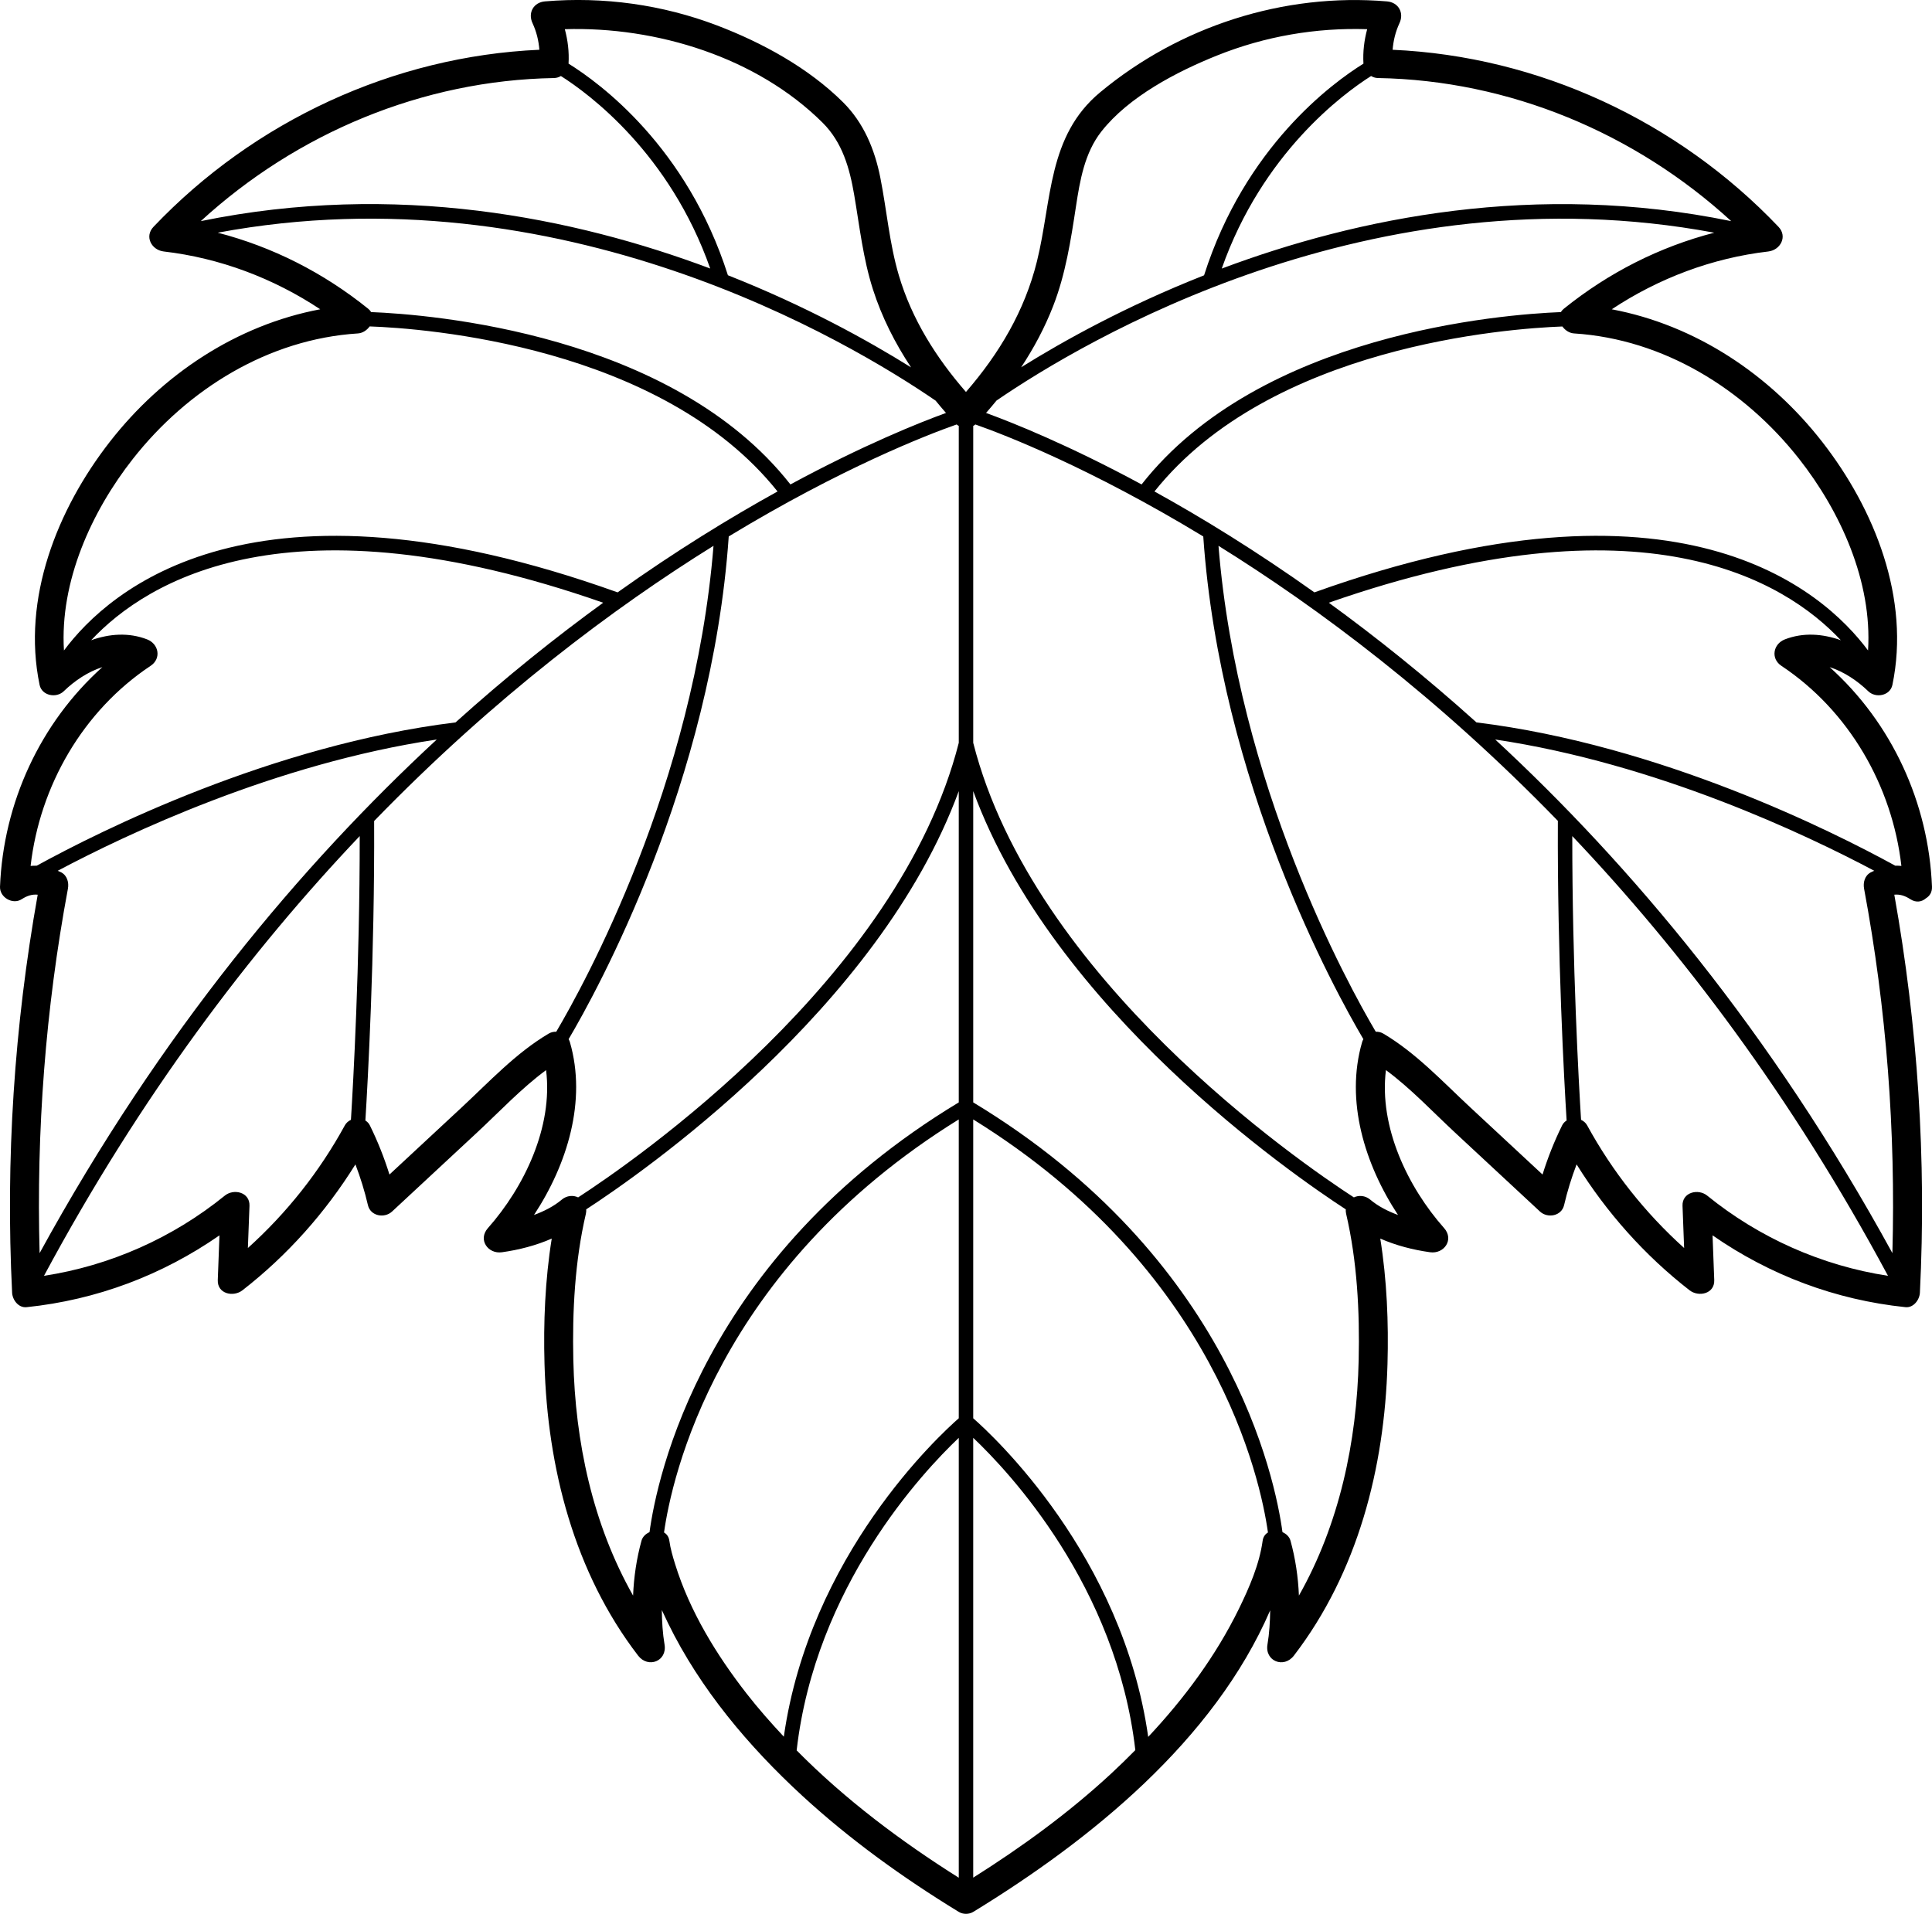 <?xml version="1.0" encoding="utf-8"?>
<!-- Generator: Adobe Illustrator 25.4.1, SVG Export Plug-In . SVG Version: 6.00 Build 0)  -->
<svg version="1.1" id="Layer_1" xmlns="http://www.w3.org/2000/svg" xmlns:xlink="http://www.w3.org/1999/xlink" x="0px" y="0px"
	 viewBox="0 0 250 247.68" style="enable-background:new 0 0 250 247.68;" xml:space="preserve">
<style type="text/css">
	.st0{fill:#386127;}
	.st1{fill:#9AE679;}
	.st2{fill:#485E39;}
	.st3{fill:#A2D47F;}
	.st4{fill:#507327;}
	.st5{fill:#9BCF70;}
	.st6{fill:#44632E;}
	.st7{fill:#E0D5C4;}
	.st8{fill:#B5916B;}
	.st9{fill:#91D665;}
	.st10{fill:#C2FF9A;}
	.st11{fill:#365213;}
	.st12{fill:#7EB82C;}
	.st13{fill:#6C9E25;}
	.st14{fill:#A68C18;}
	.st15{fill:#FFF080;}
	.st16{fill:#FFD14A;}
</style>
<path id="path-01_00000034786287435648277490000017482815456686504116_" d="M249.998,114.751
	c-0.433-10.867-5.22-21.217-13.241-28.415c1.868,0.6,3.615,1.782,4.995,3.122
	c0.956,0.927,2.83,0.594,3.125-0.825c2.317-11.152-2.28-22.718-9.079-31.444
	c-6.806-8.734-16.405-15.121-27.237-17.162c6.062-4.018,13-6.638,20.253-7.481
	c1.565-0.182,2.523-1.93,1.322-3.192c-13.03-13.694-31.049-22.077-49.932-22.912
	c0.098-1.179,0.362-2.314,0.889-3.447c0.622-1.339-0.133-2.688-1.615-2.814
	c-13.362-1.133-26.831,3.208-37.131,11.773c-6.8,5.654-6.218,13.977-8.165,21.858
	c-1.587,6.425-4.903,11.975-9.187,16.915c-3.857-4.436-7.002-9.403-8.686-15.094
	c-1.226-4.143-1.56-8.427-2.397-12.646c-0.725-3.654-2.144-7.088-4.821-9.751
	c-4.476-4.452-10.444-7.708-16.295-9.939c-7.075-2.698-14.734-3.757-22.275-3.117
	c-1.482,0.126-2.237,1.475-1.615,2.814c0.525,1.131,0.791,2.267,0.889,3.447
	c-18.883,0.835-36.902,9.218-49.932,22.912c-1.207,1.268-0.241,3.01,1.322,3.192
	c7.253,0.843,14.191,3.463,20.253,7.481c-10.832,2.04-20.431,8.428-27.237,17.162
	C7.403,65.915,2.806,77.48,5.123,88.633c0.295,1.419,2.17,1.752,3.125,0.825
	c1.381-1.34,3.128-2.523,4.996-3.123c-8.022,7.197-12.81,17.549-13.243,28.416
	c-0.055,1.383,1.643,2.376,2.814,1.615c0.704-0.458,1.368-0.65,2.064-0.579
	c-3.033,16.995-4.173,34.265-3.311,51.512c0.046,0.929,0.822,1.979,1.87,1.87
	c9.076-0.943,17.546-4.144,24.961-9.295c-0.073,1.93-0.146,3.859-0.219,5.788
	c-0.068,1.792,2.016,2.237,3.192,1.322c5.821-4.525,10.734-10.056,14.619-16.292
	c0.655,1.714,1.198,3.464,1.618,5.272c0.331,1.424,2.139,1.742,3.125,0.825
	c3.662-3.404,7.324-6.807,10.986-10.211c2.914-2.709,5.731-5.721,8.943-8.089
	c0.918,7.36-2.84,15.156-7.528,20.447c-1.322,1.492,0.006,3.379,1.819,3.125
	c2.174-0.305,4.393-0.869,6.44-1.769c-0.86,5.356-1.086,10.891-0.934,16.242
	c0.382,13.411,3.84,26.958,12.113,37.731c1.291,1.681,3.783,0.729,3.418-1.441
	c-0.245-1.454-0.334-2.953-0.35-4.457c0.268,0.576,0.537,1.153,0.808,1.707
	c4.161,8.506,10.441,15.954,17.373,22.332c6.194,5.699,13.062,10.63,20.235,15.017
	c0.559,0.342,1.329,0.342,1.888,0c15.146-9.265,31.123-22.152,38.415-39.02
	c-0.018,1.491-0.107,2.977-0.35,4.42c-0.363,2.156,2.118,3.134,3.418,1.441
	c8.273-10.774,11.731-24.32,12.113-37.731c0.152-5.35-0.074-10.885-0.934-16.242
	c2.047,0.9,4.265,1.464,6.441,1.768c1.81,0.254,3.144-1.63,1.819-3.125
	c-4.689-5.291-8.446-13.087-7.528-20.447c3.212,2.368,6.029,5.381,8.943,8.089
	c3.662,3.404,7.324,6.807,10.986,10.211c0.987,0.917,2.795,0.599,3.125-0.825
	c0.42-1.808,0.964-3.558,1.618-5.272c3.885,6.236,8.798,11.767,14.619,16.292
	c1.174,0.912,3.26,0.462,3.193-1.322c-0.073-1.929-0.146-3.859-0.219-5.788
	c7.415,5.152,15.885,8.352,24.96,9.295c1.041,0.108,1.824-0.946,1.87-1.87
	c0.862-17.247-0.278-34.518-3.311-51.512c0.696-0.07,1.359,0.122,2.064,0.58
	c0.769,0.5,1.515,0.341,2.037-0.118C249.688,115.961,250.027,115.481,249.998,114.751z
	 M241.212,115.013c2.9,15.553,4.097,31.356,3.663,47.159c-15.702-28.683-33.949-50.327-51.393-66.467
	c20.908,3.117,40.188,12.282,49.047,16.986c-0.152,0.069-0.306,0.129-0.457,0.21
	C241.295,113.312,241.063,114.216,241.212,115.013z M246.039,112.063
	c-0.263-0.025-0.525-0.035-0.789-0.027c-8.214-4.506-30.395-15.618-54.196-18.546
	c-6.568-5.913-12.996-11.048-19.107-15.489c40.617-14.191,59.034-2.862,66.255,4.854
	c-2.349-0.841-4.864-1.033-7.247-0.106c-1.507,0.586-1.857,2.481-0.446,3.418
	C239.261,91.983,244.852,101.705,246.039,112.063z M232.789,59.368
	c5.38,6.836,9.491,15.912,8.935,24.811c-5.817-7.83-24.502-24.411-71.641-7.518
	c-7.543-5.366-14.559-9.668-20.697-13.058c15.036-18.841,45.692-21.088,52.782-21.352
	c0.358,0.491,0.909,0.861,1.509,0.899C215.272,43.886,225.694,50.353,232.789,59.368z M102.28,62.692
	C86.926,43.13,55.621,40.689,48.023,40.388c-0.093-0.153-0.214-0.299-0.378-0.431
	c-5.808-4.679-12.375-8.006-19.471-9.843c44.398-8.302,81.811,14.135,92.896,21.737
	c0.439,0.536,0.883,1.067,1.341,1.589C118.935,54.706,111.76,57.573,102.28,62.692z M71.7,10.1
	c0.332-0.006,0.62-0.113,0.881-0.261c3.645,2.306,14.078,10.007,19.322,24.911
	c-17.592-6.598-40.685-11.312-65.923-6.132C38.427,17.205,54.708,10.389,71.7,10.1z
	 M128.951,51.836c11.116-7.616,48.512-30.011,92.873-21.721c-7.095,1.838-13.662,5.164-19.469,9.843
	c-0.164,0.132-0.285,0.278-0.378,0.431c-7.599,0.301-38.903,2.742-54.256,22.303
	c-9.476-5.116-16.649-7.983-20.126-9.25C128.056,52.914,128.508,52.378,128.951,51.836z M177.418,9.839
	c0.261,0.147,0.548,0.255,0.881,0.26c16.993,0.29,33.275,7.106,45.722,18.52
	c-25.238-5.176-48.334-0.46-65.928,6.138C163.337,19.85,173.772,12.146,177.418,9.839z
	 M136.279,39.608c1.614-4.152,2.278-8.49,2.947-12.867c0.518-3.39,1.115-6.946,3.29-9.718
	c3.54-4.511,9.754-7.748,14.978-9.843c6.192-2.484,12.782-3.616,19.418-3.402
	c-0.383,1.433-0.57,2.897-0.483,4.453c0,0.002,0.001,0.004,0.001,0.006
	c-4.004,2.484-15.329,10.748-20.624,27.393c-10.11,3.988-18.217,8.498-23.668,11.902
	C133.777,45.049,135.186,42.42,136.279,39.608z M106.447,15.881c2.559,2.545,3.496,5.887,4.087,9.352
	c0.7,4.099,1.145,8.214,2.416,12.193c1.161,3.633,2.87,6.988,4.941,10.12
	c-5.452-3.408-13.571-7.929-23.7-11.925c-5.296-16.639-16.618-24.901-20.622-27.385
	c0-0.002,0.001-0.004,0.001-0.006c0.088-1.557-0.099-3.02-0.482-4.452
	C84.984,3.417,97.939,7.419,106.447,15.881z M17.211,59.368c7.095-9.015,17.517-15.483,29.112-16.218
	c0.599-0.038,1.151-0.412,1.51-0.907c7.093,0.247,37.737,2.505,52.781,21.36
	c-6.137,3.39-13.154,7.691-20.696,13.058C32.778,59.768,14.093,76.355,8.277,84.182
	C7.719,75.282,11.83,66.205,17.211,59.368z M19.491,86.167c1.417-0.942,1.056-2.833-0.447-3.418
	c-2.383-0.927-4.898-0.735-7.247,0.106c7.22-7.718,25.636-19.051,66.255-4.854
	c-6.111,4.441-12.539,9.575-19.106,15.489c-23.801,2.928-45.983,14.04-54.197,18.546
	c-0.264-0.008-0.526,0.002-0.789,0.027C5.148,101.705,10.739,91.983,19.491,86.167z M5.125,162.175
	c-0.434-15.803,0.763-31.608,3.663-47.162c0.148-0.794-0.09-1.705-0.859-2.112
	c-0.152-0.08-0.305-0.14-0.458-0.21c8.858-4.704,28.139-13.87,49.047-16.987
	C39.075,111.846,20.828,133.491,5.125,162.175z M32.076,161.511c0.069-1.819,0.138-3.639,0.207-5.458
	c0.067-1.767-2.023-2.271-3.192-1.322c-6.734,5.465-14.839,9.07-23.399,10.378
	c12.512-23.298,26.707-42.003,40.855-56.91c0.009,16.755-0.838,31.91-1.136,36.723
	c-0.324,0.153-0.607,0.386-0.785,0.711C41.34,151.641,37.124,156.963,32.076,161.511z M59.742,143.315
	c-3.115,2.896-6.231,5.791-9.346,8.687c-0.68-2.182-1.522-4.301-2.54-6.368
	c-0.135-0.274-0.341-0.473-0.576-0.623c0.313-5.057,1.213-21.229,1.133-38.761
	c15.602-16.083,31.019-27.595,43.915-35.613c-2.493,30.927-16.768,56.82-20.35,62.885
	c-0.33-0.011-0.666,0.057-0.976,0.24C66.752,136.279,63.357,139.954,59.742,143.315z M73.748,134.879
	c-0.041-0.142-0.099-0.274-0.168-0.397c3.716-6.294,18.513-33.164,20.718-65.06
	c14.621-8.871,25.663-13.144,29.489-14.49c0.084,0.076,0.181,0.131,0.278,0.187v41.012
	c-7.775,30.554-42.175,54.23-49.252,58.826c-0.645-0.297-1.463-0.259-2.124,0.296
	c-1.029,0.864-2.273,1.497-3.591,1.982C73.394,150.702,75.948,142.468,73.748,134.879z M75.814,157.073
	c0.047-0.2,0.05-0.385,0.042-0.565c6.843-4.45,37.813-25.818,48.208-54.126v40.284
	c-33.238,20.077-39.076,48.682-40.016,55.615c-0.484,0.217-0.894,0.586-1.04,1.115
	c-0.635,2.301-0.988,4.693-1.088,7.099c-5.222-9.233-7.497-19.862-7.733-30.511
	C74.048,169.715,74.384,163.205,75.814,157.073z M87.364,202.435c-0.307-0.989-0.609-2.009-0.75-3.039
	c-0.07-0.514-0.336-0.858-0.688-1.073c0.962-6.852,6.708-33.986,38.138-53.454v38.675
	c-2.579,2.258-19.307,17.729-22.638,41.209c-1.678-1.795-3.304-3.638-4.818-5.581
	C92.713,214.17,89.253,208.527,87.364,202.435z M103.086,226.525
	c2.43-21.226,16.316-36.025,20.979-40.446v56.927C116.541,238.262,109.342,232.862,103.086,226.525z
	 M143.783,229.531c-5.487,5.08-11.532,9.481-17.849,13.464v-56.917
	c4.66,4.412,18.534,19.183,20.976,40.413C145.886,227.526,144.848,228.546,143.783,229.531z
	 M148.577,224.78c-3.323-23.494-20.062-38.975-22.642-41.234v-38.675
	c31.429,19.467,37.176,46.601,38.138,53.453c-0.351,0.214-0.617,0.559-0.687,1.073
	c-0.415,3.039-1.731,6.066-3.064,8.791C157.328,214.306,153.235,219.817,148.577,224.78z
	 M175.813,175.984c-0.236,10.649-2.512,21.278-7.733,30.511c-0.1-2.406-0.453-4.798-1.088-7.099
	c-0.146-0.53-0.556-0.899-1.041-1.116c-0.941-6.934-6.779-35.538-40.016-55.614v-40.284
	c10.396,28.309,41.366,49.678,48.208,54.127c-0.007,0.18-0.004,0.365,0.043,0.565
	C175.616,163.205,175.952,169.715,175.813,175.984z M180.902,157.236
	c-1.318-0.485-2.562-1.118-3.59-1.982c-0.66-0.554-1.48-0.593-2.125-0.296
	c-7.077-4.596-41.476-28.272-49.252-58.826V55.12c0.097-0.057,0.194-0.112,0.278-0.187
	c3.811,1.341,14.848,5.609,29.489,14.492c2.205,31.892,17.001,58.76,20.718,65.057
	c-0.07,0.124-0.127,0.257-0.168,0.399C174.052,142.468,176.606,150.701,180.902,157.236z
	 M178.999,133.762c-0.31-0.184-0.646-0.251-0.975-0.241c-3.583-6.064-17.857-31.942-20.352-62.884
	c12.897,8.018,28.311,19.511,43.915,35.595c-0.08,17.539,0.82,33.72,1.133,38.778
	c-0.235,0.15-0.441,0.348-0.576,0.622c-1.019,2.067-1.86,4.187-2.54,6.369
	c-3.115-2.896-6.231-5.791-9.346-8.687C186.645,139.956,183.245,136.277,178.999,133.762z
	 M205.374,145.633c-0.178-0.326-0.462-0.558-0.785-0.711c-0.299-4.813-1.145-19.967-1.136-36.721
	c14.147,14.906,28.341,33.612,40.853,56.908c-8.559-1.309-16.663-4.914-23.396-10.378
	c-1.166-0.946-3.259-0.438-3.192,1.322c0.069,1.819,0.138,3.639,0.207,5.458
	C212.876,156.963,208.66,151.641,205.374,145.633z"/>
</svg>
